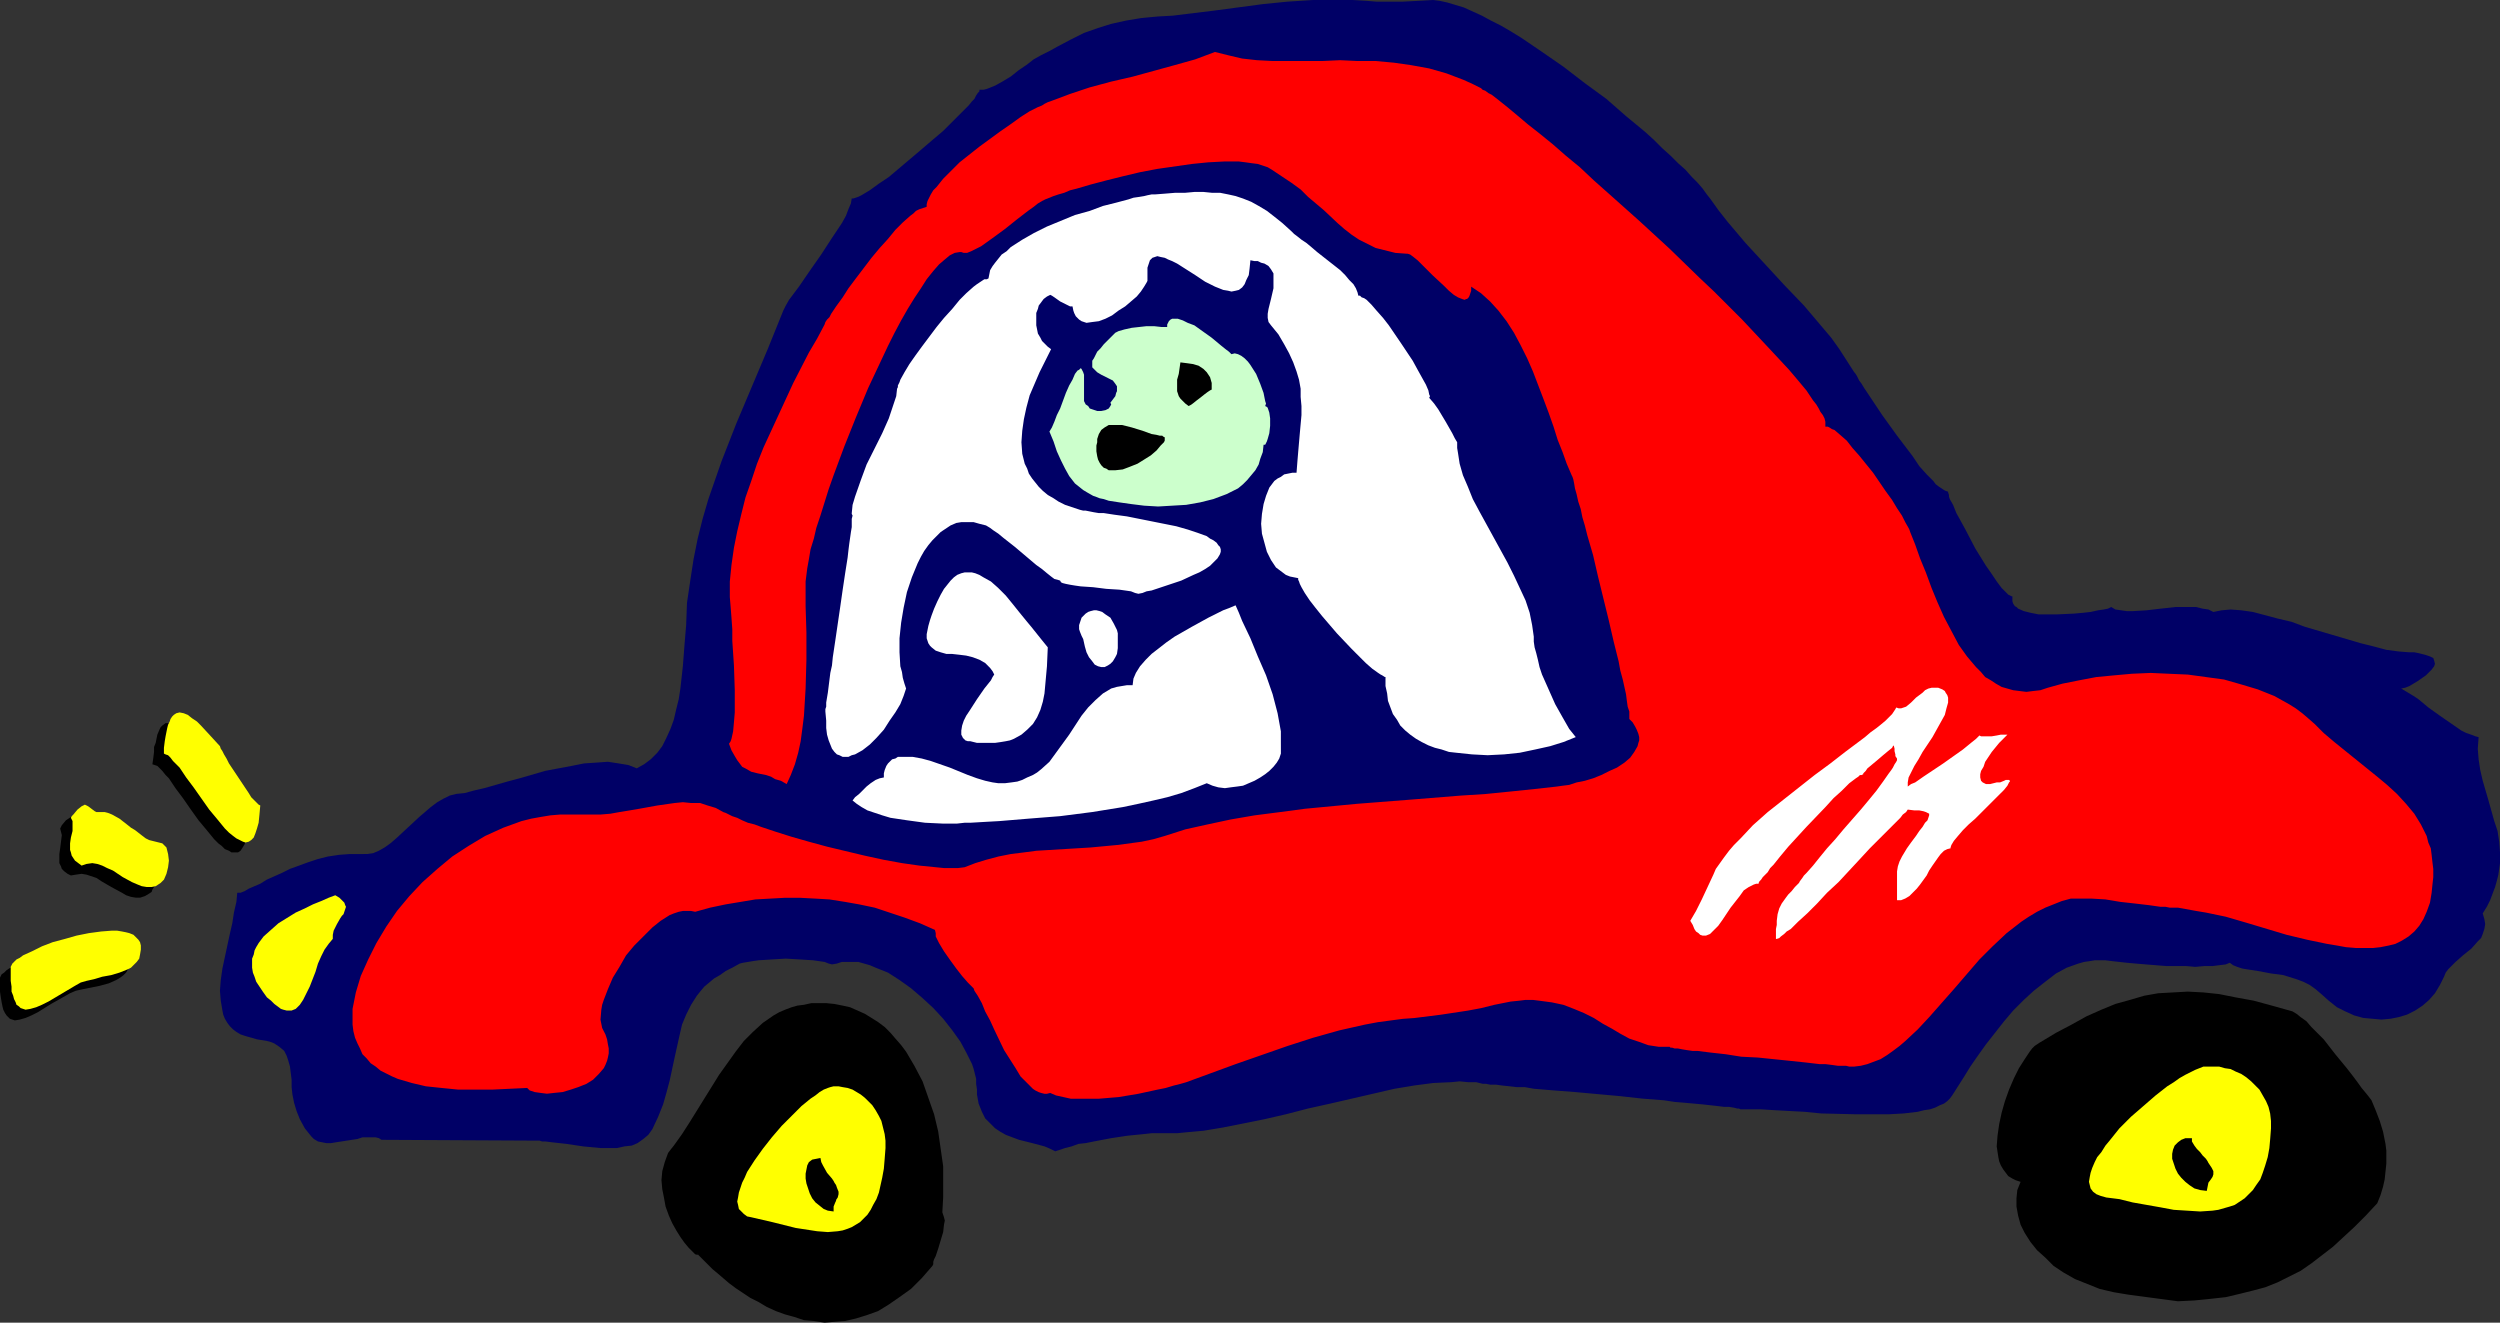 <?xml version="1.0" encoding="UTF-8" standalone="no"?>
<svg
   version="1.0"
   width="129.766mm"
   height="68.655mm"
   id="svg23"
   sodipodi:docname="Driving 2.wmf"
   xmlns:inkscape="http://www.inkscape.org/namespaces/inkscape"
   xmlns:sodipodi="http://sodipodi.sourceforge.net/DTD/sodipodi-0.dtd"
   xmlns="http://www.w3.org/2000/svg"
   xmlns:svg="http://www.w3.org/2000/svg">
  <rect width="100%" height="100%" fill="#333333" stroke="none"/>
  <sodipodi:namedview
     id="namedview23"
     pagecolor="#ffffff"
     bordercolor="#000000"
     borderopacity="0.25"
     inkscape:showpageshadow="2"
     inkscape:pageopacity="0.0"
     inkscape:pagecheckerboard="0"
     inkscape:deskcolor="#d1d1d1"
     inkscape:document-units="mm" />
  <defs
     id="defs1">
    <pattern
       id="WMFhbasepattern"
       patternUnits="userSpaceOnUse"
       width="6"
       height="6"
       x="0"
       y="0" />
  </defs>
  <path
     style="fill:#000000;fill-opacity:1;fill-rule:evenodd;stroke:none"
     d="m 182.931,248.337 0.162,-0.323 v -0.485 l 0.162,-0.485 0.323,-0.646 0.485,-1.454 0.485,-1.616 0.485,-1.616 0.162,-1.454 0.162,-0.808 -0.162,-0.646 -0.162,-0.485 -0.162,-0.485 0.162,-2.908 v -3.07 -3.07 l -0.485,-3.393 -0.485,-3.393 -0.808,-3.393 -1.131,-3.231 -1.131,-3.231 -1.616,-3.07 -1.616,-2.747 -0.97,-1.293 -1.131,-1.293 -0.97,-1.131 -1.131,-1.131 -1.293,-0.969 -1.293,-0.808 -1.293,-0.808 -1.454,-0.646 -1.454,-0.646 -1.454,-0.323 -1.616,-0.323 -1.616,-0.162 h -1.454 -1.454 l -1.454,0.323 -1.293,0.162 -1.131,0.323 -1.293,0.485 -1.131,0.485 -1.131,0.646 -2.101,1.454 -1.939,1.777 -1.778,1.777 -1.616,2.1 -1.616,2.262 -1.616,2.262 -5.818,9.371 -1.454,2.262 -1.616,2.262 -0.646,0.808 -0.485,0.646 -0.646,1.777 -0.485,1.777 -0.162,1.777 0.162,1.777 0.323,1.616 0.323,1.777 0.646,1.777 0.646,1.454 0.808,1.454 0.808,1.293 0.808,1.131 0.808,0.969 0.646,0.646 0.646,0.646 0.646,0.162 -0.162,-0.323 v 0.162 l 0.323,0.323 0.485,0.485 0.646,0.646 0.646,0.646 0.808,0.808 0.97,0.808 1.131,0.969 1.131,0.969 1.293,0.969 1.454,0.969 1.454,0.969 1.616,0.808 1.616,0.969 1.778,0.808 1.778,0.646 1.778,0.485 1.939,0.646 1.939,0.162 2.101,0.323 1.939,-0.162 2.101,-0.162 2.101,-0.485 2.101,-0.646 2.262,-0.808 2.101,-1.293 2.101,-1.454 2.262,-1.616 2.101,-2.1 z"
     id="path1" />
  <path
     style="fill:#000000;fill-opacity:1;fill-rule:evenodd;stroke:none"
     d="m 466.377,236.057 0.646,-1.616 0.485,-1.616 0.323,-1.454 0.323,-3.07 v -1.293 -1.293 l -0.162,-1.293 -0.485,-2.424 -0.646,-2.1 -0.808,-2.1 -0.808,-1.939 -0.485,-0.646 -0.646,-0.808 -0.808,-0.969 -0.808,-1.131 -0.97,-1.293 -1.131,-1.454 -2.262,-2.747 -2.262,-2.908 -1.293,-1.293 -1.131,-1.131 -0.97,-1.131 -1.131,-0.808 -0.808,-0.646 -0.808,-0.485 -4.04,-1.131 -3.555,-0.969 -3.555,-0.646 -3.232,-0.646 -3.07,-0.323 -3.07,-0.162 -2.909,0.162 -2.909,0.162 -2.747,0.485 -2.747,0.808 -2.909,0.808 -2.747,1.131 -2.909,1.293 -2.909,1.616 -3.07,1.616 -3.232,1.939 -0.485,0.323 -0.485,0.323 -0.485,0.485 -0.485,0.646 -0.97,1.454 -1.131,1.777 -0.97,1.939 -0.97,2.262 -0.808,2.262 -0.646,2.262 -0.485,2.262 -0.323,2.262 -0.162,2.1 0.323,2.1 0.162,0.808 0.323,0.808 0.485,0.808 0.485,0.646 0.485,0.646 0.808,0.485 0.646,0.323 0.97,0.323 -0.646,1.616 -0.162,1.616 v 1.616 l 0.323,1.777 0.485,1.777 0.808,1.616 1.131,1.777 1.293,1.616 1.616,1.454 1.616,1.616 1.939,1.293 2.262,1.293 2.424,0.969 2.424,0.969 2.747,0.646 2.909,0.485 9.696,1.293 v 0 l 3.232,-0.162 3.232,-0.323 2.909,-0.323 2.747,-0.646 2.586,-0.646 2.424,-0.646 2.424,-0.969 2.262,-1.131 2.262,-1.131 2.101,-1.454 2.101,-1.616 2.101,-1.616 2.101,-1.939 2.101,-1.939 2.262,-2.262 z"
     id="path2" />
  <path
     style="fill:#000066;fill-opacity:1;fill-rule:evenodd;stroke:none"
     d="m 281.184,0 -2.909,0.162 -3.07,0.162 h -3.394 -1.778 L 268.094,0.162 265.347,0 h -2.586 -5.171 l -5.01,0.323 -4.848,0.485 -4.848,0.646 -4.848,0.646 -5.333,0.646 -2.586,0.323 -2.909,0.162 -1.778,0.162 -1.616,0.162 -2.909,0.485 -2.909,0.646 -2.586,0.808 -2.747,0.969 -2.586,1.293 -2.747,1.454 -1.454,0.808 -1.616,0.808 -1.454,0.808 -1.454,1.131 -1.454,0.969 -1.616,1.293 -1.616,0.969 -1.454,0.808 -1.616,0.646 -0.646,0.162 h -0.808 v 0.323 l -0.323,0.323 -0.323,0.485 -0.323,0.646 -0.485,0.485 -0.646,0.808 -0.646,0.646 -0.808,0.808 -1.778,1.777 -1.778,1.777 -2.101,1.777 -2.262,1.939 -2.101,1.777 -2.101,1.777 -2.101,1.777 -1.939,1.293 -1.778,1.293 -0.808,0.485 -0.808,0.485 -0.646,0.323 -0.485,0.162 -0.485,0.162 h -0.323 l -0.162,0.969 -0.485,1.131 -0.485,1.293 -0.808,1.454 -0.97,1.454 -0.97,1.454 -2.101,3.231 -2.262,3.231 -2.101,3.07 -0.97,1.293 -0.97,1.293 -0.646,1.131 -0.485,0.969 -3.07,7.594 -3.07,7.271 -3.07,7.271 -2.909,7.432 -1.293,3.716 -1.293,3.716 -1.131,3.878 -0.97,3.878 -0.808,4.039 -0.646,4.201 -0.646,4.362 -0.162,4.362 -0.162,1.939 -0.162,1.939 -0.323,4.201 -0.485,4.362 -0.323,2.1 -0.485,1.939 -0.485,2.1 -0.646,1.777 -0.808,1.777 -0.808,1.616 -0.97,1.293 -1.293,1.293 -1.293,0.969 -1.454,0.808 -0.808,-0.323 -0.808,-0.323 -1.939,-0.323 -2.101,-0.323 -2.262,0.162 -2.424,0.162 -2.424,0.485 -2.586,0.485 -2.586,0.485 -5.01,1.454 -2.424,0.646 -2.262,0.646 -2.262,0.646 -2.101,0.485 -1.778,0.485 -1.616,0.162 -1.293,0.323 -1.293,0.646 -1.131,0.646 -1.293,0.969 -2.262,1.939 -2.262,2.1 -2.262,2.1 -1.131,0.969 -1.131,0.808 -1.131,0.646 -1.131,0.485 -1.131,0.162 H 70.781 68.518 l -2.101,0.162 -2.101,0.323 -1.939,0.485 -1.939,0.646 -1.778,0.646 -1.778,0.646 -1.616,0.808 -1.454,0.646 -1.454,0.646 -1.293,0.808 -1.131,0.485 -1.131,0.485 -0.808,0.485 -0.808,0.323 h -0.646 l -0.162,1.777 -0.485,2.1 -0.323,2.1 -0.485,2.1 -0.97,4.524 -0.485,2.262 -0.323,2.262 -0.162,2.1 0.162,1.939 0.323,1.939 0.162,0.808 0.323,0.808 0.485,0.808 0.485,0.646 0.646,0.646 0.646,0.485 0.808,0.485 0.97,0.323 1.131,0.323 1.131,0.323 0.97,0.162 0.97,0.162 0.646,0.162 0.808,0.323 0.97,0.646 0.97,0.808 0.485,0.969 0.323,0.969 0.323,1.131 0.162,1.293 0.162,1.293 v 1.454 l 0.162,1.454 0.162,0.808 0.162,0.808 0.485,1.616 0.646,1.616 0.97,1.777 1.293,1.616 0.485,0.485 0.808,0.485 0.808,0.162 0.808,0.162 h 0.97 l 0.97,-0.162 4.202,-0.646 0.97,-0.323 h 0.97 0.808 0.808 l 0.646,0.162 0.485,0.323 31.027,0.162 0.485,0.162 h 0.646 l 1.293,0.162 1.454,0.162 1.454,0.162 3.232,0.485 3.394,0.323 h 1.616 1.616 l 1.454,-0.323 1.454,-0.162 1.131,-0.485 1.131,-0.808 0.97,-0.808 0.808,-1.131 1.131,-2.424 0.97,-2.424 0.646,-2.262 0.646,-2.424 0.485,-2.262 0.485,-2.262 0.97,-4.362 0.485,-2.1 0.808,-1.939 0.97,-1.939 1.131,-1.777 0.646,-0.808 0.808,-0.969 0.97,-0.808 0.97,-0.808 1.131,-0.646 1.131,-0.808 1.293,-0.646 1.454,-0.808 0.646,-0.162 0.97,-0.162 0.97,-0.162 1.131,-0.162 2.586,-0.162 2.747,-0.162 2.747,0.162 2.586,0.162 1.131,0.162 1.131,0.162 0.808,0.323 0.646,0.162 0.97,-0.162 0.97,-0.323 h 1.131 0.97 1.131 l 1.131,0.323 1.131,0.323 1.131,0.485 2.424,0.969 2.262,1.454 2.262,1.616 2.262,1.939 2.101,1.939 1.939,2.1 1.778,2.262 1.616,2.262 1.131,2.1 1.131,2.262 0.323,0.969 0.485,1.939 v 0.969 l 0.162,1.131 v 0.969 l 0.323,1.777 0.646,1.616 0.646,1.293 0.97,0.969 0.97,0.969 0.97,0.646 1.131,0.646 1.293,0.485 1.293,0.485 2.586,0.646 2.424,0.646 1.131,0.485 0.97,0.485 0.97,-0.323 0.97,-0.323 1.293,-0.323 1.293,-0.485 1.454,-0.162 1.616,-0.323 3.394,-0.646 3.232,-0.485 3.232,-0.323 1.454,-0.162 h 1.293 2.101 1.616 l 1.616,-0.162 3.555,-0.323 3.878,-0.646 4.04,-0.808 4.04,-0.808 4.202,-0.969 4.363,-1.131 4.363,-0.969 8.403,-1.939 4.202,-0.969 3.878,-0.646 3.717,-0.485 3.555,-0.162 1.616,-0.162 1.616,0.162 h 1.616 l 1.293,0.323 h 0.646 l 0.808,0.162 h 1.131 l 1.131,0.162 1.454,0.162 1.454,0.162 h 1.616 l 1.778,0.323 1.939,0.162 1.939,0.162 4.202,0.323 8.888,0.808 4.363,0.485 4.202,0.323 2.101,0.323 1.939,0.162 1.778,0.162 1.778,0.162 1.454,0.162 1.454,0.162 1.293,0.162 h 0.97 l 0.97,0.162 0.646,0.162 h 0.323 l 0.323,0.162 h 1.778 0.97 1.293 l 2.586,0.162 2.909,0.162 3.07,0.162 3.232,0.323 6.787,0.162 h 3.232 3.232 l 2.909,-0.162 2.747,-0.323 1.293,-0.323 1.131,-0.162 0.97,-0.323 0.97,-0.485 0.808,-0.323 0.646,-0.485 0.485,-0.485 0.485,-0.646 1.131,-1.777 1.131,-1.777 1.293,-2.1 1.454,-2.1 1.616,-2.262 1.778,-2.262 1.778,-2.262 1.778,-2.1 2.101,-2.1 1.939,-1.777 2.262,-1.777 2.101,-1.616 2.101,-1.131 2.262,-0.808 1.131,-0.323 1.131,-0.162 0.97,-0.162 h 1.131 0.97 l 1.293,0.162 1.454,0.162 1.454,0.162 1.778,0.162 1.939,0.162 4.04,0.323 h 3.878 l 1.778,0.162 1.778,-0.162 h 1.616 l 1.293,-0.162 1.293,-0.162 0.808,-0.323 0.646,0.485 0.808,0.323 0.97,0.323 0.97,0.162 2.101,0.323 2.586,0.485 2.424,0.323 2.586,0.808 1.293,0.485 1.293,0.646 1.131,0.808 1.131,0.969 1.454,1.293 1.616,1.293 1.616,0.808 1.778,0.808 1.778,0.485 1.778,0.162 1.778,0.162 1.778,-0.162 1.616,-0.323 1.616,-0.485 1.616,-0.808 1.454,-0.969 1.293,-1.131 1.131,-1.293 0.97,-1.616 0.808,-1.616 0.323,-0.808 0.485,-0.646 0.646,-0.646 0.808,-0.808 1.454,-1.293 1.616,-1.293 1.293,-1.454 0.646,-0.646 0.323,-0.808 0.323,-0.969 0.162,-0.969 -0.162,-0.969 -0.323,-1.131 0.808,-1.293 0.646,-1.293 0.485,-1.293 0.485,-1.293 0.323,-1.131 0.323,-1.293 0.323,-2.262 v -2.1 l -0.162,-2.1 -0.323,-2.1 -0.646,-1.939 -1.131,-4.039 -1.131,-3.878 -0.485,-2.1 -0.323,-2.1 -0.162,-2.1 0.162,-2.262 -0.646,-0.162 -0.808,-0.323 -0.97,-0.323 -0.97,-0.485 -2.101,-1.454 -2.101,-1.454 -2.262,-1.616 -1.939,-1.616 -0.97,-0.646 -0.808,-0.485 -0.808,-0.485 -0.808,-0.485 0.808,-0.162 0.808,-0.323 1.616,-0.969 1.616,-1.131 0.646,-0.646 0.485,-0.485 0.485,-0.646 0.162,-0.485 -0.162,-0.646 -0.162,-0.485 -0.646,-0.323 -0.485,-0.162 -0.485,-0.162 -0.646,-0.162 -0.646,-0.162 -0.808,-0.162 h -0.97 l -2.101,-0.162 -2.424,-0.323 -2.424,-0.646 -2.586,-0.646 -5.494,-1.616 -5.494,-1.616 -2.586,-0.969 -2.747,-0.646 -2.424,-0.646 -2.424,-0.646 -2.262,-0.323 -2.101,-0.162 -1.778,0.162 -0.808,0.162 -0.808,0.162 -0.97,-0.485 -1.131,-0.162 -1.293,-0.323 h -1.293 -2.747 l -2.909,0.323 -2.747,0.323 -2.747,0.162 h -1.131 l -1.131,-0.162 -1.131,-0.162 -0.808,-0.485 -0.323,0.162 -0.323,0.162 -0.808,0.162 -1.131,0.162 -1.454,0.323 -1.454,0.162 -1.778,0.162 -3.555,0.162 h -1.778 -1.616 l -1.616,-0.323 -1.293,-0.323 -1.131,-0.485 -0.323,-0.323 -0.323,-0.162 -0.323,-0.485 -0.162,-0.485 v -0.323 -0.646 h -0.162 l -0.323,-0.162 -0.323,-0.162 -0.485,-0.485 -0.808,-0.808 -0.97,-1.293 -0.97,-1.454 -1.131,-1.616 -2.101,-3.393 -1.939,-3.716 -0.97,-1.777 -0.808,-1.454 -0.646,-1.616 -0.646,-1.131 -0.162,-0.485 v -0.323 l -0.162,-0.485 v -0.162 l -0.485,-0.162 -0.323,-0.162 -0.485,-0.323 -0.485,-0.323 -0.646,-0.485 -0.485,-0.646 -1.293,-1.293 -1.454,-1.616 -1.293,-1.939 -3.07,-4.039 -2.909,-4.039 -1.293,-1.939 -1.293,-1.939 -0.97,-1.454 -0.485,-0.808 -0.485,-0.646 -0.323,-0.646 -0.162,-0.323 -0.323,-0.485 -0.162,-0.162 -1.454,-2.262 -1.454,-2.262 -1.616,-2.262 -1.778,-2.1 -3.555,-4.201 -3.878,-4.039 -7.595,-8.24 -3.555,-4.201 -1.778,-2.262 -1.616,-2.262 -0.646,-0.808 -0.808,-1.131 -0.97,-1.131 -1.131,-1.131 -1.293,-1.454 -1.454,-1.293 -1.454,-1.454 -1.616,-1.454 -1.616,-1.616 -1.778,-1.616 -3.717,-3.07 -3.878,-3.393 -4.202,-3.07 -4.202,-3.231 -4.202,-2.908 -4.04,-2.747 -2.101,-1.293 -1.939,-1.131 -1.939,-0.969 -1.778,-0.969 -1.778,-0.808 -1.778,-0.808 -1.616,-0.485 -1.616,-0.485 -1.454,-0.323 z"
     id="path3" />
  <path
     style="fill:#000000;fill-opacity:1;fill-rule:evenodd;stroke:none"
     d="m 41.046,148.485 -1.939,-2.1 -1.778,-1.939 -0.97,-0.808 -0.808,-0.808 -0.808,-0.485 -0.808,-0.485 h -0.808 -0.646 l -0.646,0.485 -0.323,0.323 -0.162,0.323 -0.485,1.131 -0.162,0.808 -0.162,0.808 -0.323,0.808 v 0.969 l -0.162,1.293 -0.162,1.131 0.485,0.162 0.485,0.162 0.485,0.485 0.485,0.485 0.646,0.808 0.646,0.646 1.293,1.939 1.454,1.939 1.454,2.1 1.616,2.262 1.616,1.939 1.454,1.777 0.808,0.808 0.646,0.485 0.646,0.646 0.808,0.323 0.485,0.323 h 0.646 0.646 l 0.485,-0.323 0.323,-0.485 0.485,-0.808 0.323,-0.969 0.323,-1.131 0.162,-1.616 0.162,-1.777 -0.323,-0.162 -0.485,-0.323 -0.485,-0.485 -0.485,-0.646 -0.485,-0.808 -0.646,-0.969 -1.454,-1.939 -1.131,-1.939 -0.646,-1.131 -0.485,-0.808 -0.485,-0.808 -0.323,-0.646 -0.323,-0.485 z"
     id="path4" />
  <path
     style="fill:#000000;fill-opacity:1;fill-rule:evenodd;stroke:none"
     d="m 28.442,167.227 -0.646,-0.162 -0.646,-0.162 -0.646,-0.323 -0.646,-0.485 -1.454,-1.131 -0.808,-0.485 -0.808,-0.646 -1.454,-1.131 -1.454,-0.808 -0.808,-0.323 -0.808,-0.162 h -0.646 -0.646 -0.162 l -0.323,-0.162 -1.454,-0.969 -0.323,-0.162 -0.162,-0.162 -0.323,0.162 -0.323,0.162 -0.97,0.646 -0.808,0.969 -0.162,0.323 -0.162,0.323 0.162,0.646 0.162,0.646 -0.162,1.293 -0.162,1.293 -0.162,1.131 v 1.293 0.485 l 0.323,0.646 0.162,0.485 0.485,0.485 0.646,0.485 0.646,0.323 0.97,-0.162 1.131,-0.162 0.97,0.162 0.97,0.323 0.97,0.323 0.97,0.646 1.939,1.131 2.101,1.131 0.808,0.485 0.97,0.323 0.97,0.162 h 0.808 l 0.97,-0.323 0.808,-0.485 0.485,-0.323 0.162,-0.485 0.646,-0.969 0.323,-1.293 0.162,-1.454 -0.162,-1.293 -0.162,-0.646 -0.162,-0.485 -0.485,-0.485 -0.323,-0.323 -0.646,-0.162 z"
     id="path5" />
  <path
     style="fill:#000000;fill-opacity:1;fill-rule:evenodd;stroke:none"
     d="m 25.533,188.393 -0.162,-0.808 v -0.646 l -0.485,-0.485 -0.323,-0.485 -0.646,-0.485 -0.646,-0.323 -0.646,-0.162 -0.97,-0.162 -0.808,-0.162 h -0.97 l -2.262,0.162 -2.262,0.323 -2.424,0.485 -2.262,0.646 -2.424,0.646 -2.101,0.808 -1.939,0.969 -1.616,0.808 -0.808,0.485 -0.485,0.323 -0.485,0.485 -0.485,0.323 L 0.162,191.463 0,191.786 v 1.454 1.293 l 0.162,1.131 0.162,0.969 0.162,0.808 0.162,0.646 0.323,0.646 0.323,0.485 0.323,0.323 0.323,0.323 0.485,0.162 0.485,0.162 0.97,-0.162 1.131,-0.323 1.131,-0.485 1.293,-0.646 2.586,-1.616 2.586,-1.454 1.131,-0.646 1.131,-0.485 1.454,-0.323 1.616,-0.323 1.616,-0.323 1.778,-0.485 1.454,-0.646 0.808,-0.485 0.646,-0.485 0.485,-0.485 0.485,-0.808 0.162,-0.808 z"
     id="path6" />
  <path
     style="fill:#ffff00;fill-opacity:1;fill-rule:evenodd;stroke:none"
     d="m 43.147,146.385 -1.778,-1.939 -1.939,-2.1 -0.808,-0.808 -0.97,-0.646 -0.808,-0.646 -0.808,-0.323 -0.808,-0.162 -0.646,0.162 -0.485,0.323 -0.323,0.323 -0.323,0.485 -0.162,0.485 -0.323,0.646 -0.162,0.646 -0.162,0.808 -0.162,0.808 -0.162,0.969 -0.162,1.293 v 1.131 l 0.323,0.162 0.485,0.162 0.485,0.485 0.485,0.646 0.646,0.646 0.646,0.646 1.293,1.939 1.454,1.939 3.07,4.362 1.616,1.939 1.454,1.777 0.808,0.808 0.808,0.646 0.646,0.485 0.646,0.323 0.646,0.323 0.485,0.162 0.646,-0.162 0.485,-0.323 0.485,-0.485 0.323,-0.808 0.323,-0.969 0.323,-1.131 0.162,-1.616 0.162,-1.777 -0.323,-0.162 -0.323,-0.323 -0.485,-0.485 -0.646,-0.646 -0.485,-0.808 -0.646,-0.969 -1.293,-1.939 -1.293,-1.939 -0.646,-0.969 -0.485,-0.969 -0.485,-0.808 -0.323,-0.646 -0.323,-0.485 z"
     id="path7" />
  <path
     style="fill:#ffff00;fill-opacity:1;fill-rule:evenodd;stroke:none"
     d="m 30.542,165.127 -0.646,-0.162 -0.646,-0.162 -0.646,-0.323 -0.646,-0.485 -1.454,-1.131 -0.808,-0.485 -0.808,-0.646 -1.454,-1.131 -1.454,-0.808 -0.808,-0.323 -0.646,-0.162 h -0.646 -0.646 -0.323 l -0.323,-0.162 -1.293,-0.969 -0.323,-0.162 -0.323,-0.162 -0.323,0.162 -0.323,0.162 -0.808,0.646 -0.808,0.969 -0.323,0.323 -0.162,0.323 0.323,0.646 v 0.646 1.293 l -0.323,1.293 -0.162,1.131 v 1.293 l 0.162,0.485 0.162,0.646 0.323,0.485 0.323,0.485 0.646,0.485 0.646,0.485 0.97,-0.323 1.131,-0.162 0.97,0.162 0.97,0.323 0.97,0.485 1.131,0.485 1.939,1.293 1.778,0.969 1.131,0.485 0.808,0.323 0.97,0.162 h 0.97 l 0.808,-0.162 0.97,-0.646 0.323,-0.323 0.323,-0.323 0.485,-1.131 0.323,-1.293 0.162,-1.293 -0.162,-1.293 -0.162,-0.646 -0.162,-0.646 -0.323,-0.323 -0.485,-0.485 -0.646,-0.162 z"
     id="path8" />
  <path
     style="fill:#ffff00;fill-opacity:1;fill-rule:evenodd;stroke:none"
     d="m 27.634,186.293 v -0.808 l -0.162,-0.646 -0.323,-0.485 -0.485,-0.485 -0.485,-0.485 -0.808,-0.323 -0.646,-0.162 -0.808,-0.162 -0.97,-0.162 h -0.97 l -2.101,0.162 -2.424,0.323 -2.424,0.485 -2.262,0.646 -2.424,0.646 -2.101,0.808 -1.939,0.969 -1.778,0.808 -0.646,0.485 -0.646,0.323 -0.485,0.485 -0.323,0.323 -0.162,0.323 -0.162,0.323 v 1.454 1.293 l 0.162,1.131 v 0.969 l 0.323,0.808 0.162,0.646 0.323,0.646 0.162,0.485 0.485,0.323 0.323,0.323 0.485,0.162 0.485,0.162 0.97,-0.162 1.131,-0.323 1.131,-0.485 1.293,-0.646 5.171,-3.07 1.131,-0.646 1.131,-0.323 1.454,-0.323 1.616,-0.485 1.778,-0.323 1.616,-0.485 1.616,-0.646 0.646,-0.323 0.646,-0.646 0.485,-0.485 0.485,-0.646 0.162,-0.808 z"
     id="path9" />
  <path
     style="fill:#ffff00;fill-opacity:1;fill-rule:evenodd;stroke:none"
     d="m 65.286,184.192 -0.808,0.969 -0.808,1.131 -0.646,1.293 -0.646,1.454 -0.485,1.616 -1.131,2.908 -0.646,1.293 -0.646,1.293 -0.646,0.969 -0.808,0.808 -0.808,0.323 h -0.485 -0.485 l -0.646,-0.162 -0.485,-0.162 -0.646,-0.485 -0.646,-0.485 -0.646,-0.646 -0.808,-0.646 -0.808,-1.131 -0.646,-0.969 -0.646,-0.969 -0.323,-0.969 -0.323,-0.808 -0.162,-0.969 v -0.808 -0.969 l 0.323,-0.808 0.162,-0.808 0.323,-0.646 0.485,-0.808 0.97,-1.293 1.454,-1.293 1.454,-1.293 3.394,-2.1 1.778,-0.808 1.616,-0.808 1.616,-0.646 1.454,-0.646 1.293,-0.485 0.808,0.485 0.485,0.485 0.485,0.485 0.162,0.485 0.162,0.323 -0.162,0.485 -0.323,0.969 -0.323,0.323 -0.323,0.485 -0.646,1.131 -0.646,1.293 -0.162,0.808 z"
     id="path10" />
  <path
     style="fill:#ff0000;fill-opacity:1;fill-rule:evenodd;stroke:none"
     d="m 118.776,202.935 0.323,0.969 0.162,0.969 0.162,0.808 v 0.969 l -0.162,0.808 -0.162,0.646 -0.323,0.808 -0.323,0.646 -0.97,1.131 -1.131,1.131 -1.293,0.808 -1.616,0.646 -1.454,0.485 -1.616,0.485 -1.616,0.162 -1.454,0.162 -1.293,-0.162 -1.131,-0.162 -0.97,-0.323 -0.323,-0.323 -0.162,-0.162 -6.787,0.323 h -3.394 -3.394 l -3.232,-0.323 -3.07,-0.323 -2.747,-0.646 -2.747,-0.808 -1.131,-0.485 -1.293,-0.646 -0.97,-0.485 -0.97,-0.808 -0.97,-0.646 -0.808,-0.969 -0.808,-0.808 -0.485,-1.131 -0.485,-0.969 -0.485,-1.131 -0.323,-1.293 -0.162,-1.293 v -1.454 -1.616 l 0.323,-1.616 0.323,-1.616 0.97,-3.231 1.454,-3.231 1.616,-3.231 1.939,-3.231 2.101,-3.07 2.424,-2.908 2.586,-2.747 2.909,-2.585 2.909,-2.424 3.232,-2.1 3.232,-1.939 1.778,-0.808 1.778,-0.808 1.778,-0.646 1.778,-0.646 1.939,-0.485 1.778,-0.323 1.939,-0.323 1.939,-0.162 h 1.778 2.101 1.939 2.101 l 1.939,-0.162 1.778,-0.323 3.878,-0.646 3.555,-0.646 3.394,-0.485 1.616,-0.162 1.616,0.162 h 1.778 l 1.454,0.485 1.616,0.485 1.454,0.808 0.485,0.162 0.646,0.323 0.646,0.323 0.97,0.323 0.97,0.485 1.131,0.485 1.293,0.323 1.293,0.485 2.909,0.969 3.07,0.969 3.394,0.969 3.555,0.969 7.434,1.777 3.717,0.808 3.555,0.646 3.394,0.485 3.232,0.323 1.616,0.162 h 1.454 1.293 l 1.293,-0.162 2.101,-0.808 2.101,-0.646 2.424,-0.646 2.424,-0.485 2.586,-0.323 2.424,-0.323 10.666,-0.646 5.171,-0.485 2.424,-0.323 2.424,-0.323 2.262,-0.485 2.262,-0.646 4.04,-1.293 4.363,-0.969 4.525,-0.969 4.686,-0.808 5.01,-0.646 4.848,-0.646 10.181,-0.969 10.342,-0.808 10.019,-0.808 5.01,-0.323 4.848,-0.485 4.686,-0.485 4.363,-0.485 1.131,-0.162 1.293,-0.162 1.454,-0.485 1.616,-0.323 1.616,-0.485 1.616,-0.646 1.616,-0.808 1.454,-0.646 1.454,-0.969 1.131,-0.969 0.808,-1.131 0.646,-1.131 0.162,-0.646 0.162,-0.485 v -0.646 l -0.162,-0.646 -0.323,-0.808 -0.323,-0.646 -0.485,-0.808 -0.646,-0.646 v -0.808 -0.646 l -0.323,-0.969 -0.162,-1.131 -0.162,-1.293 -0.323,-1.454 -0.323,-1.454 -0.485,-1.777 -0.323,-1.777 -0.97,-3.878 -0.97,-4.201 -2.101,-8.563 -0.97,-4.201 -1.131,-3.878 -0.485,-1.939 -0.485,-1.616 -0.323,-1.616 -0.485,-1.454 -0.323,-1.454 -0.323,-1.131 -0.162,-0.969 -0.162,-0.808 -0.162,-0.485 -0.162,-0.323 -0.97,-2.262 -0.808,-2.262 -0.97,-2.424 -0.808,-2.585 -0.97,-2.747 -0.97,-2.585 -2.101,-5.493 -1.131,-2.585 -1.293,-2.585 -1.293,-2.424 -1.454,-2.262 -1.616,-2.1 -1.616,-1.777 -1.778,-1.616 -1.939,-1.293 v 0.808 l -0.162,0.485 -0.162,0.485 -0.162,0.323 -0.323,0.323 h -0.162 l -0.323,0.162 -0.485,-0.162 -0.808,-0.323 -0.808,-0.485 -0.97,-0.808 -0.97,-0.969 -2.262,-2.1 -1.939,-1.939 -0.97,-0.969 -0.808,-0.646 -0.646,-0.485 -0.485,-0.162 h -0.162 l -2.262,-0.162 -1.939,-0.485 -1.939,-0.485 -1.616,-0.808 -1.616,-0.808 -1.454,-0.969 -1.454,-1.131 -1.293,-1.131 -2.747,-2.585 -3.07,-2.585 -1.454,-1.454 -1.778,-1.293 -1.939,-1.293 -1.939,-1.293 -0.808,-0.485 -0.97,-0.323 -0.97,-0.323 -1.293,-0.162 -1.131,-0.162 -1.293,-0.162 h -2.909 l -3.07,0.162 -3.232,0.323 -3.394,0.485 -3.394,0.485 -3.394,0.646 -3.394,0.808 -3.232,0.808 -3.07,0.808 -2.747,0.808 -1.293,0.323 -1.131,0.485 -1.131,0.323 -0.97,0.323 -0.808,0.323 -0.808,0.323 -0.646,0.323 -0.808,0.485 -0.808,0.646 -1.131,0.808 -2.101,1.616 -2.424,1.939 -2.424,1.777 -1.131,0.808 -1.131,0.808 -0.97,0.485 -0.97,0.485 -0.808,0.323 h -0.646 l -0.485,-0.162 h -0.323 l -0.97,0.162 -0.97,0.485 -0.97,0.808 -1.131,0.969 -1.131,1.293 -1.293,1.616 -1.131,1.777 -1.293,1.939 -1.293,2.1 -1.293,2.262 -1.293,2.424 -1.293,2.585 -1.293,2.747 -2.586,5.493 -2.424,5.817 -2.262,5.655 -2.101,5.655 -0.97,2.747 -0.808,2.585 -0.808,2.585 -0.808,2.424 -0.485,2.1 -0.646,2.1 -0.323,1.939 -0.323,1.777 -0.162,1.293 -0.162,1.293 v 4.847 l 0.162,5.17 v 5.332 l -0.162,5.655 -0.323,5.332 -0.323,2.585 -0.323,2.424 -0.485,2.262 -0.646,2.262 -0.808,2.1 -0.808,1.777 -1.131,-0.646 -1.131,-0.323 -0.808,-0.485 -0.97,-0.323 -1.616,-0.323 -1.293,-0.323 -1.131,-0.646 -0.646,-0.323 -0.485,-0.646 -0.485,-0.646 -0.485,-0.808 -0.646,-1.131 -0.485,-1.293 0.323,-0.485 0.162,-0.485 0.323,-1.454 0.162,-1.777 0.162,-1.939 v -2.1 -2.262 l -0.162,-4.847 -0.323,-4.847 v -2.262 l -0.162,-2.262 -0.162,-2.1 -0.162,-1.939 v -3.07 l 0.323,-3.231 0.485,-3.393 0.646,-3.231 0.808,-3.393 0.808,-3.231 1.131,-3.231 1.131,-3.393 1.293,-3.231 2.909,-6.301 2.909,-6.301 3.07,-5.978 1.616,-2.747 1.454,-2.747 0.162,-0.485 0.323,-0.485 0.485,-0.485 0.323,-0.646 0.97,-1.454 1.293,-1.777 1.131,-1.777 1.454,-1.939 3.07,-4.039 1.616,-1.939 1.616,-1.777 1.454,-1.777 1.454,-1.454 1.454,-1.293 0.646,-0.485 0.485,-0.485 0.646,-0.323 0.485,-0.162 0.485,-0.162 0.485,-0.162 v -0.485 l 0.162,-0.646 0.323,-0.646 0.323,-0.646 0.485,-0.808 0.646,-0.646 1.293,-1.616 1.616,-1.616 1.616,-1.616 3.878,-3.07 4.202,-3.07 2.101,-1.454 1.778,-1.293 1.778,-1.131 1.616,-0.808 0.808,-0.323 0.485,-0.323 0.646,-0.323 0.485,-0.162 3.878,-1.454 3.878,-1.293 4.202,-1.131 4.202,-0.969 8.242,-2.262 4.04,-1.131 3.878,-1.454 2.586,0.646 2.747,0.646 2.909,0.323 3.07,0.162 h 9.696 l 3.555,-0.162 3.394,0.162 h 3.555 l 3.555,0.323 3.394,0.485 3.555,0.646 3.394,0.969 3.394,1.293 1.778,0.808 1.616,0.808 0.323,0.323 0.485,0.162 0.646,0.485 0.646,0.323 1.454,1.131 1.616,1.293 1.939,1.616 2.101,1.777 2.262,1.777 2.586,2.1 2.586,2.262 2.747,2.262 2.747,2.585 2.909,2.585 5.979,5.332 5.979,5.493 5.818,5.655 2.909,2.747 2.747,2.747 2.747,2.747 2.424,2.585 2.424,2.585 2.262,2.424 2.101,2.262 1.778,2.1 1.616,1.939 1.293,1.939 0.646,0.808 0.485,0.808 0.323,0.646 0.485,0.646 0.323,0.646 0.162,0.646 v 0.485 0.485 h 0.485 l 0.323,0.162 0.485,0.323 0.485,0.162 1.131,0.969 1.293,1.131 1.131,1.454 1.293,1.454 2.747,3.393 2.424,3.555 1.293,1.777 0.97,1.616 0.97,1.454 0.646,1.293 0.646,1.131 0.162,0.323 0.162,0.485 0.97,2.424 0.97,2.747 1.131,2.747 1.131,3.07 1.131,2.747 1.293,2.908 1.454,2.747 1.454,2.747 1.616,2.262 1.778,2.1 0.97,0.969 0.808,0.969 1.131,0.646 0.97,0.646 1.131,0.646 1.131,0.323 1.131,0.323 1.293,0.162 1.293,0.162 1.293,-0.162 1.454,-0.162 1.454,-0.485 2.909,-0.808 3.232,-0.646 3.394,-0.646 3.394,-0.323 3.555,-0.323 3.717,-0.162 3.555,0.162 3.717,0.162 3.555,0.485 3.555,0.485 3.394,0.969 3.232,0.969 3.232,1.293 2.909,1.616 1.293,0.808 1.293,0.969 1.131,0.969 1.293,1.131 1.778,1.777 2.101,1.777 8.403,6.786 1.939,1.616 1.939,1.777 1.778,1.939 1.616,1.939 1.293,2.1 1.131,2.262 0.323,1.293 0.485,1.131 0.162,1.293 0.162,1.454 0.162,1.293 v 1.616 l -0.162,1.454 -0.162,1.616 -0.323,1.939 -0.646,1.777 -0.646,1.454 -0.808,1.293 -0.97,1.131 -1.131,0.969 -1.293,0.808 -1.293,0.646 -1.293,0.323 -1.616,0.323 -1.454,0.162 h -1.778 -1.616 l -1.939,-0.162 -1.778,-0.323 -1.939,-0.323 -3.878,-0.808 -4.04,-0.969 -8.08,-2.424 -3.878,-1.131 -3.878,-0.808 -1.939,-0.323 -1.778,-0.323 -1.778,-0.323 h -1.616 l -0.808,-0.162 h -0.97 l -1.131,-0.162 -1.131,-0.162 -2.747,-0.323 -2.909,-0.323 -2.909,-0.485 -2.747,-0.162 h -1.131 -2.101 -0.808 l -1.778,0.485 -1.616,0.646 -1.616,0.646 -1.616,0.808 -1.616,0.969 -1.454,0.969 -2.909,2.262 -2.747,2.585 -2.586,2.585 -5.01,5.817 -2.424,2.747 -2.424,2.747 -2.262,2.424 -2.424,2.262 -1.131,0.969 -1.293,0.969 -1.131,0.808 -1.293,0.808 -1.293,0.485 -1.293,0.485 -1.293,0.323 -1.293,0.162 h -0.97 l -0.646,-0.162 h -0.808 -0.808 l -1.131,-0.162 -1.293,-0.162 h -1.131 l -2.747,-0.323 -3.07,-0.323 -6.302,-0.646 -3.232,-0.162 -3.07,-0.485 -2.909,-0.323 -2.586,-0.323 h -0.97 l -1.131,-0.162 -0.97,-0.162 -0.808,-0.162 h -0.646 l -0.485,-0.162 h -0.323 l -0.162,-0.162 h -1.131 -0.97 l -2.101,-0.323 -1.778,-0.646 -1.939,-0.646 -1.778,-0.969 -1.616,-0.969 -1.778,-0.969 -1.778,-1.131 -1.939,-0.969 -1.939,-0.808 -2.101,-0.808 -2.262,-0.485 -2.424,-0.323 -1.293,-0.162 h -1.454 l -1.293,0.162 -1.616,0.162 -1.616,0.323 -1.616,0.323 -2.586,0.646 -2.586,0.485 -5.333,0.808 -5.171,0.646 -2.262,0.162 -2.424,0.323 -2.424,0.323 -2.586,0.485 -5.01,1.131 -5.171,1.454 -5.01,1.616 -10.181,3.555 -4.848,1.777 -4.848,1.777 -1.131,0.323 -1.293,0.323 -1.616,0.485 -1.616,0.323 -3.717,0.808 -3.878,0.646 -3.878,0.323 h -1.939 -1.778 -1.778 l -1.454,-0.323 -1.454,-0.323 -1.131,-0.485 -0.646,0.162 h -0.485 l -0.646,-0.162 -0.485,-0.162 -0.646,-0.323 -0.485,-0.323 -1.131,-1.131 -1.293,-1.293 -0.97,-1.616 -1.131,-1.777 -1.131,-1.777 -1.939,-4.039 -0.808,-1.777 -0.97,-1.777 -0.646,-1.616 -0.808,-1.454 -0.646,-0.969 -0.162,-0.485 -0.323,-0.323 -0.323,-0.323 -0.485,-0.485 -1.131,-1.293 -1.131,-1.454 -1.293,-1.777 -1.131,-1.616 -0.97,-1.616 -0.323,-0.646 -0.323,-0.646 v -0.646 l -0.162,-0.646 -2.909,-1.293 -3.07,-1.131 -2.909,-0.969 -2.909,-0.969 -3.07,-0.646 -2.747,-0.485 -3.07,-0.485 -2.747,-0.162 -3.07,-0.162 h -2.909 l -2.909,0.162 -2.909,0.162 -2.909,0.485 -2.909,0.485 -3.07,0.646 -2.909,0.808 -0.808,-0.162 h -0.808 -0.808 l -0.808,0.162 -0.97,0.323 -0.808,0.323 -1.778,1.131 -1.616,1.293 -1.778,1.777 -1.778,1.777 -1.616,1.939 -1.293,2.262 -1.293,2.1 -0.97,2.262 -0.808,2.1 -0.323,0.969 -0.162,0.969 -0.162,1.939 0.323,1.616 0.323,0.646 z"
     id="path11" />
  <path
     style="fill:#ffff00;fill-opacity:1;fill-rule:evenodd;stroke:none"
     d="m 445.531,221.354 -0.162,2.1 -0.162,1.777 -0.323,1.777 -0.485,1.616 -0.485,1.454 -0.485,1.293 -0.808,1.131 -0.646,0.969 -0.808,0.808 -0.808,0.808 -0.97,0.646 -0.97,0.646 -0.97,0.323 -2.262,0.646 -1.131,0.162 -2.424,0.162 -2.586,-0.162 -2.586,-0.162 -2.586,-0.485 -5.494,-0.969 -2.586,-0.646 -2.586,-0.323 -1.131,-0.323 -0.808,-0.323 -0.646,-0.485 -0.485,-0.646 -0.162,-0.646 -0.162,-0.646 0.162,-0.969 0.162,-0.808 0.323,-0.969 0.485,-1.131 0.485,-0.969 0.808,-0.969 0.808,-1.293 0.808,-0.969 1.939,-2.424 2.262,-2.262 2.424,-2.1 2.424,-2.1 2.262,-1.777 1.293,-0.808 1.131,-0.808 1.131,-0.646 0.97,-0.485 0.97,-0.485 0.808,-0.323 0.808,-0.323 h 0.808 1.131 1.131 l 1.131,0.323 1.131,0.162 0.97,0.485 1.131,0.485 0.97,0.646 0.97,0.808 0.808,0.808 0.808,0.808 0.646,1.131 0.646,1.131 0.485,1.131 0.323,1.293 0.162,1.454 z"
     id="path12" />
  <path
     style="fill:#ffff00;fill-opacity:1;fill-rule:evenodd;stroke:none"
     d="m 173.72,225.232 -0.162,2.1 -0.162,1.939 -0.323,1.777 -0.323,1.454 -0.323,1.454 -0.485,1.293 -0.646,1.131 -0.485,0.969 -0.646,0.969 -0.808,0.808 -0.646,0.646 -0.808,0.485 -0.808,0.485 -0.808,0.323 -0.97,0.323 -0.97,0.162 -1.939,0.162 -2.101,-0.162 -2.101,-0.323 -2.101,-0.323 -4.525,-1.131 -2.101,-0.485 -2.101,-0.485 -0.808,-0.162 -0.646,-0.485 -0.485,-0.485 -0.485,-0.485 -0.162,-0.808 -0.162,-0.646 0.162,-0.808 0.162,-0.969 0.323,-0.969 0.323,-0.969 0.485,-0.969 0.485,-1.131 1.454,-2.262 1.616,-2.262 1.778,-2.262 1.939,-2.262 1.939,-1.939 1.939,-1.939 1.778,-1.454 0.97,-0.646 0.808,-0.646 0.808,-0.485 0.808,-0.323 0.485,-0.162 0.646,-0.162 h 0.97 l 0.808,0.162 0.97,0.162 0.97,0.323 0.808,0.485 0.808,0.485 0.808,0.646 0.808,0.808 0.646,0.646 0.646,0.969 0.646,1.131 0.485,0.969 0.323,1.293 0.323,1.293 0.162,1.293 z"
     id="path13" />
  <path
     style="fill:#ffffff;fill-opacity:1;fill-rule:evenodd;stroke:none"
     d="m 205.555,126.996 -0.162,3.716 -0.323,3.555 -0.162,1.777 -0.323,1.616 -0.485,1.616 -0.646,1.454 -0.808,1.293 -1.131,1.131 -1.131,0.969 -1.454,0.808 -0.808,0.323 -0.808,0.162 -0.97,0.162 -1.131,0.162 h -0.97 -1.293 -1.293 l -1.293,-0.323 h -0.485 l -0.485,-0.162 -0.323,-0.323 -0.162,-0.162 -0.323,-0.646 v -0.808 l 0.162,-0.969 0.323,-0.969 0.485,-0.969 0.646,-0.969 1.454,-2.262 1.454,-2.1 0.646,-0.808 0.646,-0.808 0.323,-0.646 0.323,-0.485 -0.323,-0.646 -0.485,-0.646 -0.485,-0.485 -0.485,-0.485 -1.131,-0.646 -1.293,-0.485 -1.293,-0.323 -1.293,-0.162 -1.454,-0.162 h -1.131 l -1.131,-0.323 -0.97,-0.323 -0.808,-0.646 -0.323,-0.323 -0.323,-0.485 -0.162,-0.485 -0.162,-0.485 v -0.808 l 0.162,-0.808 0.162,-0.808 0.323,-1.131 0.323,-0.969 0.485,-1.293 0.646,-1.454 0.646,-1.293 0.646,-1.131 0.646,-0.808 0.646,-0.808 0.646,-0.646 0.646,-0.485 0.808,-0.323 0.646,-0.162 h 0.808 0.646 l 0.646,0.162 0.808,0.323 0.808,0.485 1.454,0.808 1.454,1.293 1.454,1.454 1.454,1.777 1.293,1.616 1.454,1.777 0.808,0.969 0.646,0.808 1.293,1.616 z"
     id="path14" />
  <path
     style="fill:#ffffff;fill-opacity:1;fill-rule:evenodd;stroke:none"
     d="m 251.288,147.031 v 0.808 l -0.323,0.969 -0.485,0.808 -0.646,0.808 -0.808,0.808 -0.808,0.646 -0.97,0.646 -1.131,0.646 -1.131,0.485 -1.131,0.485 -1.131,0.162 -1.293,0.162 -1.131,0.162 -1.293,-0.162 -1.131,-0.323 -1.131,-0.485 -2.424,0.969 -2.586,0.969 -2.747,0.808 -2.747,0.646 -2.909,0.646 -3.07,0.646 -5.979,0.969 -6.302,0.808 -6.141,0.485 -5.818,0.485 -2.909,0.162 -2.747,0.162 h -1.131 l -1.454,0.162 h -2.909 l -3.394,-0.162 -3.555,-0.485 -3.232,-0.485 -1.616,-0.485 -1.454,-0.485 -1.454,-0.485 -1.131,-0.646 -0.97,-0.646 -0.808,-0.646 0.485,-0.646 0.808,-0.646 1.454,-1.454 0.808,-0.646 0.97,-0.646 0.808,-0.323 0.808,-0.162 v -0.808 l 0.162,-0.646 0.323,-0.808 0.323,-0.485 0.485,-0.485 0.323,-0.323 0.646,-0.162 0.485,-0.323 h 1.454 1.454 l 1.778,0.323 1.778,0.485 3.717,1.293 3.555,1.454 1.778,0.646 1.616,0.485 1.454,0.323 1.131,0.162 h 1.293 l 1.293,-0.162 1.131,-0.162 0.97,-0.323 0.97,-0.485 1.131,-0.485 0.808,-0.485 0.808,-0.646 1.616,-1.454 1.293,-1.777 2.586,-3.555 2.424,-3.716 1.293,-1.616 1.454,-1.454 1.454,-1.293 0.808,-0.485 0.808,-0.485 1.131,-0.323 0.97,-0.162 0.97,-0.162 h 1.131 l 0.162,-1.293 0.485,-1.131 0.808,-1.293 1.131,-1.293 1.131,-1.131 1.454,-1.131 1.454,-1.131 1.616,-1.131 3.394,-1.939 3.232,-1.777 1.616,-0.808 1.293,-0.646 1.293,-0.485 1.131,-0.485 0.646,1.454 0.646,1.616 1.616,3.393 1.454,3.555 1.616,3.716 1.293,3.716 0.97,3.716 0.323,1.777 0.323,1.777 v 1.777 z"
     id="path15" />
  <path
     style="fill:#ffffff;fill-opacity:1;fill-rule:evenodd;stroke:none"
     d="m 219.291,124.895 v 1.293 0.969 l -0.162,1.131 -0.323,0.646 -0.485,0.808 -0.485,0.485 -0.485,0.323 -0.646,0.323 h -0.646 l -0.646,-0.162 -0.646,-0.323 -0.485,-0.646 -0.646,-0.808 -0.485,-0.969 -0.323,-1.131 -0.323,-1.454 -0.323,-0.646 -0.323,-0.808 -0.162,-0.485 v -0.808 l 0.162,-0.485 0.162,-0.485 0.162,-0.485 0.485,-0.485 0.323,-0.323 0.485,-0.323 0.485,-0.162 0.646,-0.162 h 0.485 l 0.646,0.162 0.485,0.162 0.646,0.485 0.485,0.323 0.485,0.323 0.646,1.131 0.323,0.646 0.323,0.646 0.162,0.646 z"
     id="path16" />
  <path
     style="fill:#ccffcc;fill-opacity:1;fill-rule:evenodd;stroke:none"
     d="m 247.894,87.249 -0.162,1.454 -0.485,1.293 -0.323,1.131 -0.646,1.131 -0.808,0.969 -0.808,0.969 -0.808,0.808 -0.97,0.808 -2.262,1.131 -1.293,0.485 -1.293,0.485 -2.586,0.646 -2.747,0.485 -2.747,0.162 -2.747,0.162 -2.747,-0.162 -2.586,-0.323 -2.262,-0.323 -2.101,-0.323 -0.97,-0.323 -0.808,-0.162 -0.808,-0.323 -0.485,-0.162 -1.131,-0.646 -0.808,-0.485 -0.808,-0.646 -0.808,-0.646 -1.131,-1.454 -0.808,-1.454 -0.808,-1.616 -0.808,-1.777 -0.646,-1.939 -0.808,-1.939 0.485,-0.808 0.485,-1.131 0.485,-1.293 0.646,-1.293 1.131,-3.07 0.646,-1.454 0.646,-1.131 0.485,-1.131 0.485,-0.646 0.323,-0.162 0.162,-0.162 0.162,-0.162 0.162,0.162 0.162,0.323 0.162,0.323 0.162,0.485 v 0.808 0.808 2.262 1.293 l 0.323,0.646 0.485,0.323 0.323,0.485 0.485,0.162 0.97,0.323 h 0.808 l 0.808,-0.162 0.646,-0.323 0.323,-0.485 0.162,-0.323 -0.162,-0.323 0.485,-0.646 0.485,-0.646 0.162,-0.646 0.162,-0.323 v -0.969 l -0.323,-0.485 -0.485,-0.646 -0.646,-0.323 -1.616,-0.808 -0.808,-0.485 -0.485,-0.485 -0.485,-0.485 v -0.485 -0.323 -0.485 l 0.323,-0.485 0.323,-0.646 0.323,-0.646 0.646,-0.646 0.646,-0.808 0.808,-0.808 1.131,-1.131 0.323,-0.323 0.646,-0.323 1.131,-0.323 1.454,-0.323 1.454,-0.162 1.454,-0.162 h 1.454 l 1.454,0.162 h 1.131 v -0.485 l 0.162,-0.323 0.162,-0.323 0.323,-0.323 0.323,-0.162 h 0.323 0.808 l 0.97,0.323 0.97,0.485 1.293,0.485 1.131,0.808 2.262,1.616 0.97,0.808 0.97,0.808 0.808,0.646 0.646,0.485 0.323,0.323 0.162,0.162 0.646,-0.162 0.646,0.162 0.646,0.323 0.646,0.485 0.646,0.646 0.485,0.646 1.131,1.777 0.808,1.939 0.646,1.777 0.162,0.808 0.162,0.808 0.162,0.485 -0.162,0.485 0.323,0.162 0.162,0.162 0.162,0.485 0.162,0.485 0.162,1.131 v 1.454 l -0.162,1.454 -0.323,1.131 -0.162,0.485 -0.162,0.323 -0.162,0.323 z"
     id="path17" />
  <path
     style="fill:#ffffff;fill-opacity:1;fill-rule:evenodd;stroke:none"
     d="m 285.87,86.764 v 1.131 l 0.162,0.969 0.323,2.1 0.646,2.262 0.97,2.262 0.97,2.424 1.293,2.424 2.747,5.009 2.747,5.009 1.293,2.585 1.131,2.424 1.131,2.424 0.808,2.424 0.485,2.424 0.323,2.262 v 0.969 l 0.162,1.131 0.323,1.131 0.323,1.293 0.323,1.454 0.485,1.454 1.293,2.908 1.293,2.908 1.454,2.585 0.646,1.131 0.646,1.131 0.646,0.808 0.646,0.808 -2.424,0.969 -2.586,0.808 -2.909,0.646 -3.07,0.646 -3.07,0.323 -3.232,0.162 -3.07,-0.162 -3.07,-0.323 -1.454,-0.162 -1.454,-0.485 -1.293,-0.323 -1.293,-0.485 -1.293,-0.646 -1.131,-0.646 -1.131,-0.808 -0.97,-0.808 -0.97,-0.969 -0.646,-1.131 -0.808,-1.131 -0.485,-1.293 -0.485,-1.293 -0.162,-1.454 -0.323,-1.454 v -1.777 h -0.162 l -0.485,-0.323 -0.323,-0.162 -0.485,-0.323 -1.131,-0.808 -1.293,-1.131 -1.293,-1.293 -1.454,-1.454 -2.909,-3.07 -2.909,-3.393 -1.293,-1.616 -1.131,-1.454 -0.97,-1.454 -0.646,-1.131 -0.323,-0.646 -0.162,-0.485 -0.162,-0.323 v -0.323 l -0.808,-0.162 -0.808,-0.162 -0.808,-0.323 -0.646,-0.485 -0.646,-0.485 -0.646,-0.485 -0.97,-1.454 -0.808,-1.616 -0.485,-1.777 -0.485,-1.777 -0.162,-1.939 0.162,-1.939 0.323,-1.939 0.485,-1.616 0.646,-1.616 0.485,-0.646 0.485,-0.646 0.646,-0.485 0.646,-0.323 0.646,-0.485 0.808,-0.162 0.808,-0.162 h 0.808 l 0.162,-2.1 0.162,-1.939 0.323,-3.716 0.323,-3.555 v -1.777 l -0.162,-1.777 v -1.616 l -0.323,-1.777 -0.485,-1.616 -0.646,-1.777 -0.808,-1.777 -0.97,-1.777 -1.131,-1.939 -1.454,-1.777 -0.485,-0.646 -0.162,-0.808 v -0.808 l 0.162,-0.969 0.485,-1.939 0.485,-2.1 v -0.969 -1.131 -0.808 l -0.485,-0.808 -0.485,-0.646 -0.808,-0.485 -0.646,-0.162 -0.646,-0.323 h -0.646 l -0.808,-0.162 -0.162,1.616 -0.162,1.293 -0.485,0.969 -0.323,0.808 -0.485,0.646 -0.646,0.485 -0.646,0.162 -0.808,0.162 -0.646,-0.162 -0.97,-0.162 -0.808,-0.323 -0.808,-0.323 -1.939,-0.969 -1.939,-1.293 -1.778,-1.131 -1.778,-1.131 -0.97,-0.485 -0.808,-0.323 -0.646,-0.323 -0.808,-0.162 -0.646,-0.162 -0.485,0.162 -0.485,0.162 -0.485,0.485 -0.162,0.485 -0.323,0.969 v 0.969 1.293 0.323 l -0.162,0.323 -0.485,0.808 -0.646,0.969 -0.808,0.969 -1.131,0.969 -1.131,0.969 -1.293,0.808 -1.293,0.969 -1.293,0.646 -1.293,0.485 -1.293,0.162 -1.131,0.162 -0.485,-0.162 -0.485,-0.162 -0.485,-0.323 -0.323,-0.323 -0.323,-0.323 -0.323,-0.646 -0.162,-0.485 -0.162,-0.808 h -0.485 l -0.646,-0.323 -1.293,-0.646 -1.131,-0.808 -0.485,-0.323 -0.323,-0.162 -0.646,0.323 -0.646,0.485 -0.485,0.646 -0.485,0.646 -0.162,0.646 -0.323,0.808 v 0.808 0.808 0.808 l 0.162,0.808 0.162,0.808 0.485,0.808 0.323,0.646 0.485,0.485 0.646,0.646 0.646,0.485 -1.131,2.262 -1.131,2.262 -0.97,2.262 -0.97,2.262 -0.646,2.424 -0.485,2.262 -0.323,2.262 -0.162,2.262 0.162,2.262 0.485,1.939 0.485,0.969 0.323,0.969 0.646,0.969 0.646,0.808 0.646,0.808 0.808,0.808 0.97,0.808 1.131,0.646 0.97,0.646 1.293,0.646 1.454,0.485 1.454,0.485 0.646,0.162 h 0.485 l 1.616,0.323 0.97,0.162 h 0.97 l 2.101,0.323 2.424,0.323 2.424,0.485 4.848,0.969 2.424,0.485 2.262,0.646 1.939,0.646 1.778,0.646 0.646,0.485 0.646,0.323 0.646,0.485 0.323,0.485 0.323,0.323 0.162,0.485 v 0.485 l -0.162,0.485 -0.485,0.808 -0.646,0.646 -0.808,0.808 -0.97,0.646 -1.131,0.646 -1.131,0.485 -2.424,1.131 -2.424,0.808 -2.424,0.808 -0.97,0.323 -0.97,0.162 -0.808,0.323 -0.808,0.162 -0.646,-0.162 -0.808,-0.323 -1.131,-0.162 -1.131,-0.162 -2.586,-0.162 -1.293,-0.162 -1.293,-0.162 -2.424,-0.162 -1.131,-0.162 -0.97,-0.162 -0.808,-0.162 -0.646,-0.162 -0.323,-0.162 -0.162,-0.323 -0.485,-0.162 -0.646,-0.162 -0.646,-0.485 -0.808,-0.646 -0.97,-0.808 -1.131,-0.808 -2.101,-1.777 -2.101,-1.777 -2.262,-1.777 -0.97,-0.808 -0.97,-0.646 -0.646,-0.485 -0.808,-0.485 -1.293,-0.323 -1.131,-0.323 h -1.131 -1.293 l -0.97,0.162 -1.131,0.485 -0.97,0.646 -0.97,0.646 -0.808,0.808 -0.808,0.808 -0.808,0.969 -0.808,1.131 -0.646,1.131 -0.646,1.293 -1.131,2.747 -0.97,2.908 -0.646,3.07 -0.485,2.908 -0.323,3.07 v 2.747 l 0.162,2.747 0.323,1.131 0.162,1.131 0.323,1.131 0.323,0.969 -0.485,1.454 -0.646,1.616 -0.97,1.616 -1.131,1.616 -1.131,1.777 -1.454,1.616 -1.293,1.293 -1.454,1.131 -1.454,0.808 -0.646,0.162 -0.646,0.323 h -0.646 -0.485 l -0.646,-0.323 -0.485,-0.162 -0.485,-0.485 -0.485,-0.646 -0.323,-0.808 -0.323,-0.808 -0.323,-1.131 -0.162,-1.293 v -1.454 l -0.162,-1.777 v -0.485 l 0.162,-0.485 v -0.808 l 0.162,-0.969 0.162,-0.969 0.162,-1.293 0.162,-1.293 0.162,-1.293 0.323,-1.454 0.162,-1.616 0.485,-3.231 0.97,-6.624 0.485,-3.393 0.485,-3.231 0.485,-3.07 0.162,-1.454 0.162,-1.293 0.162,-1.131 0.162,-1.131 0.162,-0.969 v -0.969 -0.646 l 0.162,-0.646 -0.162,-0.323 v -0.162 l 0.162,-1.616 0.485,-1.616 1.131,-3.231 1.131,-3.07 1.616,-3.231 1.454,-2.908 1.293,-2.908 0.485,-1.454 0.485,-1.454 0.485,-1.454 0.162,-1.454 0.162,-0.323 v -0.323 l 0.323,-0.646 0.162,-0.485 0.808,-1.454 0.97,-1.616 1.131,-1.616 1.293,-1.777 2.909,-3.878 1.454,-1.777 1.616,-1.777 1.454,-1.777 1.293,-1.293 1.454,-1.293 0.646,-0.485 0.485,-0.323 0.485,-0.323 0.485,-0.323 h 0.485 l 0.323,-0.162 0.162,-0.808 0.162,-0.808 0.485,-0.808 0.485,-0.646 0.646,-0.808 0.646,-0.808 0.97,-0.646 0.808,-0.808 2.262,-1.454 2.262,-1.293 2.586,-1.293 2.747,-1.131 2.747,-1.131 2.909,-0.808 2.586,-0.969 2.586,-0.646 2.424,-0.646 0.97,-0.323 1.131,-0.162 0.97,-0.162 0.646,-0.162 0.808,-0.162 h 0.646 l 2.101,-0.162 1.939,-0.162 h 0.97 0.97 l 1.778,-0.162 h 1.778 l 1.616,0.162 h 1.616 l 1.616,0.323 1.454,0.323 1.454,0.485 1.616,0.646 1.454,0.808 1.616,0.969 1.454,1.131 1.616,1.293 1.778,1.616 0.485,0.485 0.646,0.485 0.808,0.646 0.97,0.646 0.97,0.808 1.131,0.969 2.262,1.777 2.262,1.777 0.97,0.969 0.808,0.969 0.808,0.808 0.485,0.808 0.323,0.808 0.162,0.646 h 0.323 l 0.323,0.323 0.485,0.162 0.485,0.323 0.97,0.969 0.97,1.131 1.293,1.454 1.131,1.454 2.424,3.555 2.262,3.393 0.97,1.777 0.808,1.454 0.808,1.454 0.485,1.131 0.162,0.808 0.162,0.323 -0.162,0.323 0.97,1.131 0.808,1.131 1.454,2.424 0.646,1.131 0.646,1.131 0.485,0.969 z"
     id="path18" />
  <path
     style="fill:#000000;fill-opacity:1;fill-rule:evenodd;stroke:none"
     d="m 227.533,85.472 -0.646,-0.162 -0.97,-0.162 -1.778,-0.646 -2.101,-0.646 -1.939,-0.485 h -0.97 -0.808 -0.808 l -0.808,0.485 -0.646,0.485 -0.485,0.808 -0.323,0.969 v 0.646 l -0.162,0.646 v 1.131 l 0.162,0.969 0.162,0.646 0.323,0.646 0.323,0.485 0.485,0.485 0.485,0.162 0.485,0.323 h 0.646 0.646 l 1.454,-0.162 1.293,-0.485 1.616,-0.646 1.293,-0.808 1.293,-0.808 1.131,-0.969 0.808,-0.969 0.323,-0.323 0.323,-0.323 0.162,-0.323 v -0.323 -0.323 l -0.323,-0.162 -0.162,-0.162 z"
     id="path19" />
  <path
     style="fill:#000000;fill-opacity:1;fill-rule:evenodd;stroke:none"
     d="m 231.573,71.092 -0.323,2.262 -0.323,1.131 v 1.131 1.131 l 0.323,0.969 0.323,0.485 0.485,0.485 0.485,0.485 0.646,0.485 0.323,-0.162 0.485,-0.323 0.808,-0.646 0.646,-0.485 0.808,-0.646 0.646,-0.485 0.485,-0.323 0.323,-0.162 V 75.131 l -0.323,-1.131 -0.646,-0.969 -0.646,-0.646 -0.97,-0.646 -1.131,-0.323 -1.131,-0.162 z"
     id="path20" />
  <path
     style="fill:#ffffff;fill-opacity:1;fill-rule:evenodd;stroke:none"
     d="m 374.265,158.826 1.293,0.162 h 0.97 l 0.808,0.162 0.485,0.162 0.323,0.162 0.323,0.162 v 0.323 l -0.162,0.485 -0.162,0.485 -0.485,0.485 -0.485,0.808 -0.646,0.808 -0.646,0.969 -0.97,1.293 -0.808,1.131 -0.97,1.616 -0.485,0.969 -0.323,0.969 -0.162,0.969 v 1.131 4.524 h 0.808 l 0.808,-0.323 0.808,-0.485 0.646,-0.646 0.808,-0.808 0.646,-0.808 1.293,-1.777 0.485,-0.969 0.646,-0.969 1.131,-1.616 0.485,-0.646 0.646,-0.646 0.646,-0.323 0.646,-0.162 v -0.162 l 0.162,-0.485 0.485,-0.808 0.808,-0.969 0.97,-1.131 1.131,-1.131 1.293,-1.131 2.424,-2.424 1.293,-1.293 0.97,-0.969 0.97,-0.969 0.646,-0.808 0.323,-0.646 0.162,-0.162 v -0.162 l -0.162,-0.162 h -0.162 -0.485 l -0.323,0.162 -0.808,0.323 h -0.646 l -0.646,0.162 -0.646,0.162 h -0.808 l -0.646,-0.323 -0.323,-0.323 -0.162,-0.646 v -0.646 l 0.162,-0.646 0.485,-0.808 0.323,-0.969 1.293,-1.939 1.454,-1.777 1.616,-1.616 h -0.646 -0.646 l -0.808,0.162 -0.97,0.162 h -0.808 -1.293 l -0.323,-0.162 -0.646,0.646 -0.808,0.646 -1.778,1.454 -3.878,2.747 -1.939,1.293 -1.939,1.293 -1.616,1.131 -0.808,0.323 -0.646,0.485 v -0.485 -0.323 l 0.162,-0.969 0.485,-0.969 0.646,-1.293 0.808,-1.293 0.808,-1.454 1.939,-2.908 0.808,-1.454 0.808,-1.454 0.808,-1.454 0.323,-1.293 0.323,-1.131 v -0.969 l -0.162,-0.485 -0.323,-0.485 -0.162,-0.323 -0.485,-0.323 -0.808,-0.323 h -0.646 -0.646 l -0.646,0.162 -0.646,0.323 -0.485,0.485 -1.293,0.969 -0.485,0.485 -0.485,0.485 -0.97,0.808 -0.485,0.162 -0.485,0.162 h -0.485 l -0.485,-0.162 -0.162,0.323 -0.323,0.485 -0.323,0.485 -0.646,0.646 -0.646,0.646 -0.97,0.808 -0.808,0.646 -1.131,0.808 -1.131,0.969 -1.293,0.969 -2.586,1.939 -2.909,2.262 -3.07,2.262 -6.141,4.847 -3.07,2.424 -2.909,2.585 -2.424,2.585 -1.293,1.293 -0.97,1.131 -0.97,1.293 -0.808,1.131 -0.808,1.131 -0.485,1.131 -2.262,4.847 -1.131,2.262 -1.131,1.939 0.485,0.808 0.323,0.808 0.323,0.485 0.485,0.323 0.323,0.323 0.485,0.162 h 0.323 0.323 l 0.808,-0.323 0.808,-0.808 0.808,-0.808 0.808,-1.131 1.616,-2.424 1.778,-2.262 0.808,-1.131 0.97,-0.646 0.97,-0.485 0.485,-0.162 h 0.485 v -0.162 l 0.162,-0.323 0.323,-0.323 0.323,-0.485 0.485,-0.485 0.485,-0.485 0.485,-0.808 0.646,-0.646 1.293,-1.616 1.616,-1.939 3.555,-3.878 3.717,-3.878 1.616,-1.777 1.616,-1.454 0.808,-0.808 0.646,-0.646 0.646,-0.485 0.646,-0.485 0.485,-0.323 0.323,-0.323 h 0.323 l 0.323,-0.162 v -0.162 l 0.162,-0.162 0.323,-0.323 0.323,-0.485 0.97,-0.808 0.97,-0.808 1.131,-0.969 0.97,-0.808 0.808,-0.646 0.162,-0.323 0.162,-0.162 0.162,0.646 v 0.485 l 0.162,0.646 v 0.323 l 0.323,0.485 v 0.323 l -0.162,0.323 -0.323,0.485 -0.323,0.646 -0.323,0.485 -0.485,0.646 -1.131,1.616 -1.293,1.777 -1.454,1.777 -1.616,1.939 -3.394,3.878 -1.616,1.939 -1.616,1.777 -1.454,1.777 -1.293,1.616 -1.293,1.454 -0.485,0.485 -0.323,0.485 -0.485,0.646 -0.162,0.323 -0.808,0.808 -0.646,0.808 -0.646,0.646 -0.485,0.646 -0.808,1.131 -0.485,0.969 -0.323,1.131 -0.162,1.293 v 0.808 l -0.162,0.808 v 0.969 0.969 h 0.162 l 0.485,-0.162 0.323,-0.323 0.646,-0.485 0.485,-0.485 0.808,-0.485 0.646,-0.646 0.808,-0.808 1.778,-1.616 1.939,-1.939 1.939,-2.1 2.262,-2.1 4.202,-4.524 1.939,-2.1 1.939,-1.939 1.778,-1.777 0.808,-0.808 0.808,-0.808 0.646,-0.646 0.485,-0.646 0.646,-0.485 z"
     id="path21" />
  <path
     style="fill:#000000;fill-opacity:1;fill-rule:evenodd;stroke:none"
     d="m 433.249,228.14 -0.162,-0.323 -0.323,-0.485 -0.646,-0.646 -0.485,-0.646 -0.646,-0.646 -0.485,-0.646 -0.485,-0.808 v -0.646 h -1.293 l -0.808,0.323 -0.646,0.485 -0.646,0.646 -0.323,0.808 -0.162,0.808 v 0.969 l 0.323,0.969 0.323,0.969 0.485,0.969 0.646,0.808 0.808,0.808 0.808,0.646 0.97,0.646 1.131,0.323 1.293,0.162 0.162,-0.808 0.162,-0.808 0.485,-0.646 0.323,-0.485 0.162,-0.485 v -0.646 l -0.162,-0.323 -0.162,-0.323 -0.323,-0.485 z"
     id="path22" />
  <path
     style="fill:#000000;fill-opacity:1;fill-rule:evenodd;stroke:none"
     d="m 163.701,232.018 -0.162,-0.323 -0.323,-0.485 -0.97,-1.131 -0.808,-1.454 -0.323,-0.646 -0.162,-0.808 -0.808,0.162 -0.808,0.162 -0.646,0.485 -0.323,0.646 -0.162,0.808 -0.162,0.808 v 0.969 l 0.162,0.969 0.323,0.969 0.323,0.969 0.485,0.969 0.646,0.808 0.808,0.646 0.808,0.646 0.808,0.323 1.131,0.162 v -0.969 l 0.323,-0.808 0.162,-0.323 v -0.162 l 0.323,-0.485 0.162,-0.646 v -0.485 l -0.323,-0.808 -0.162,-0.485 z"
     id="path23" />
</svg>
